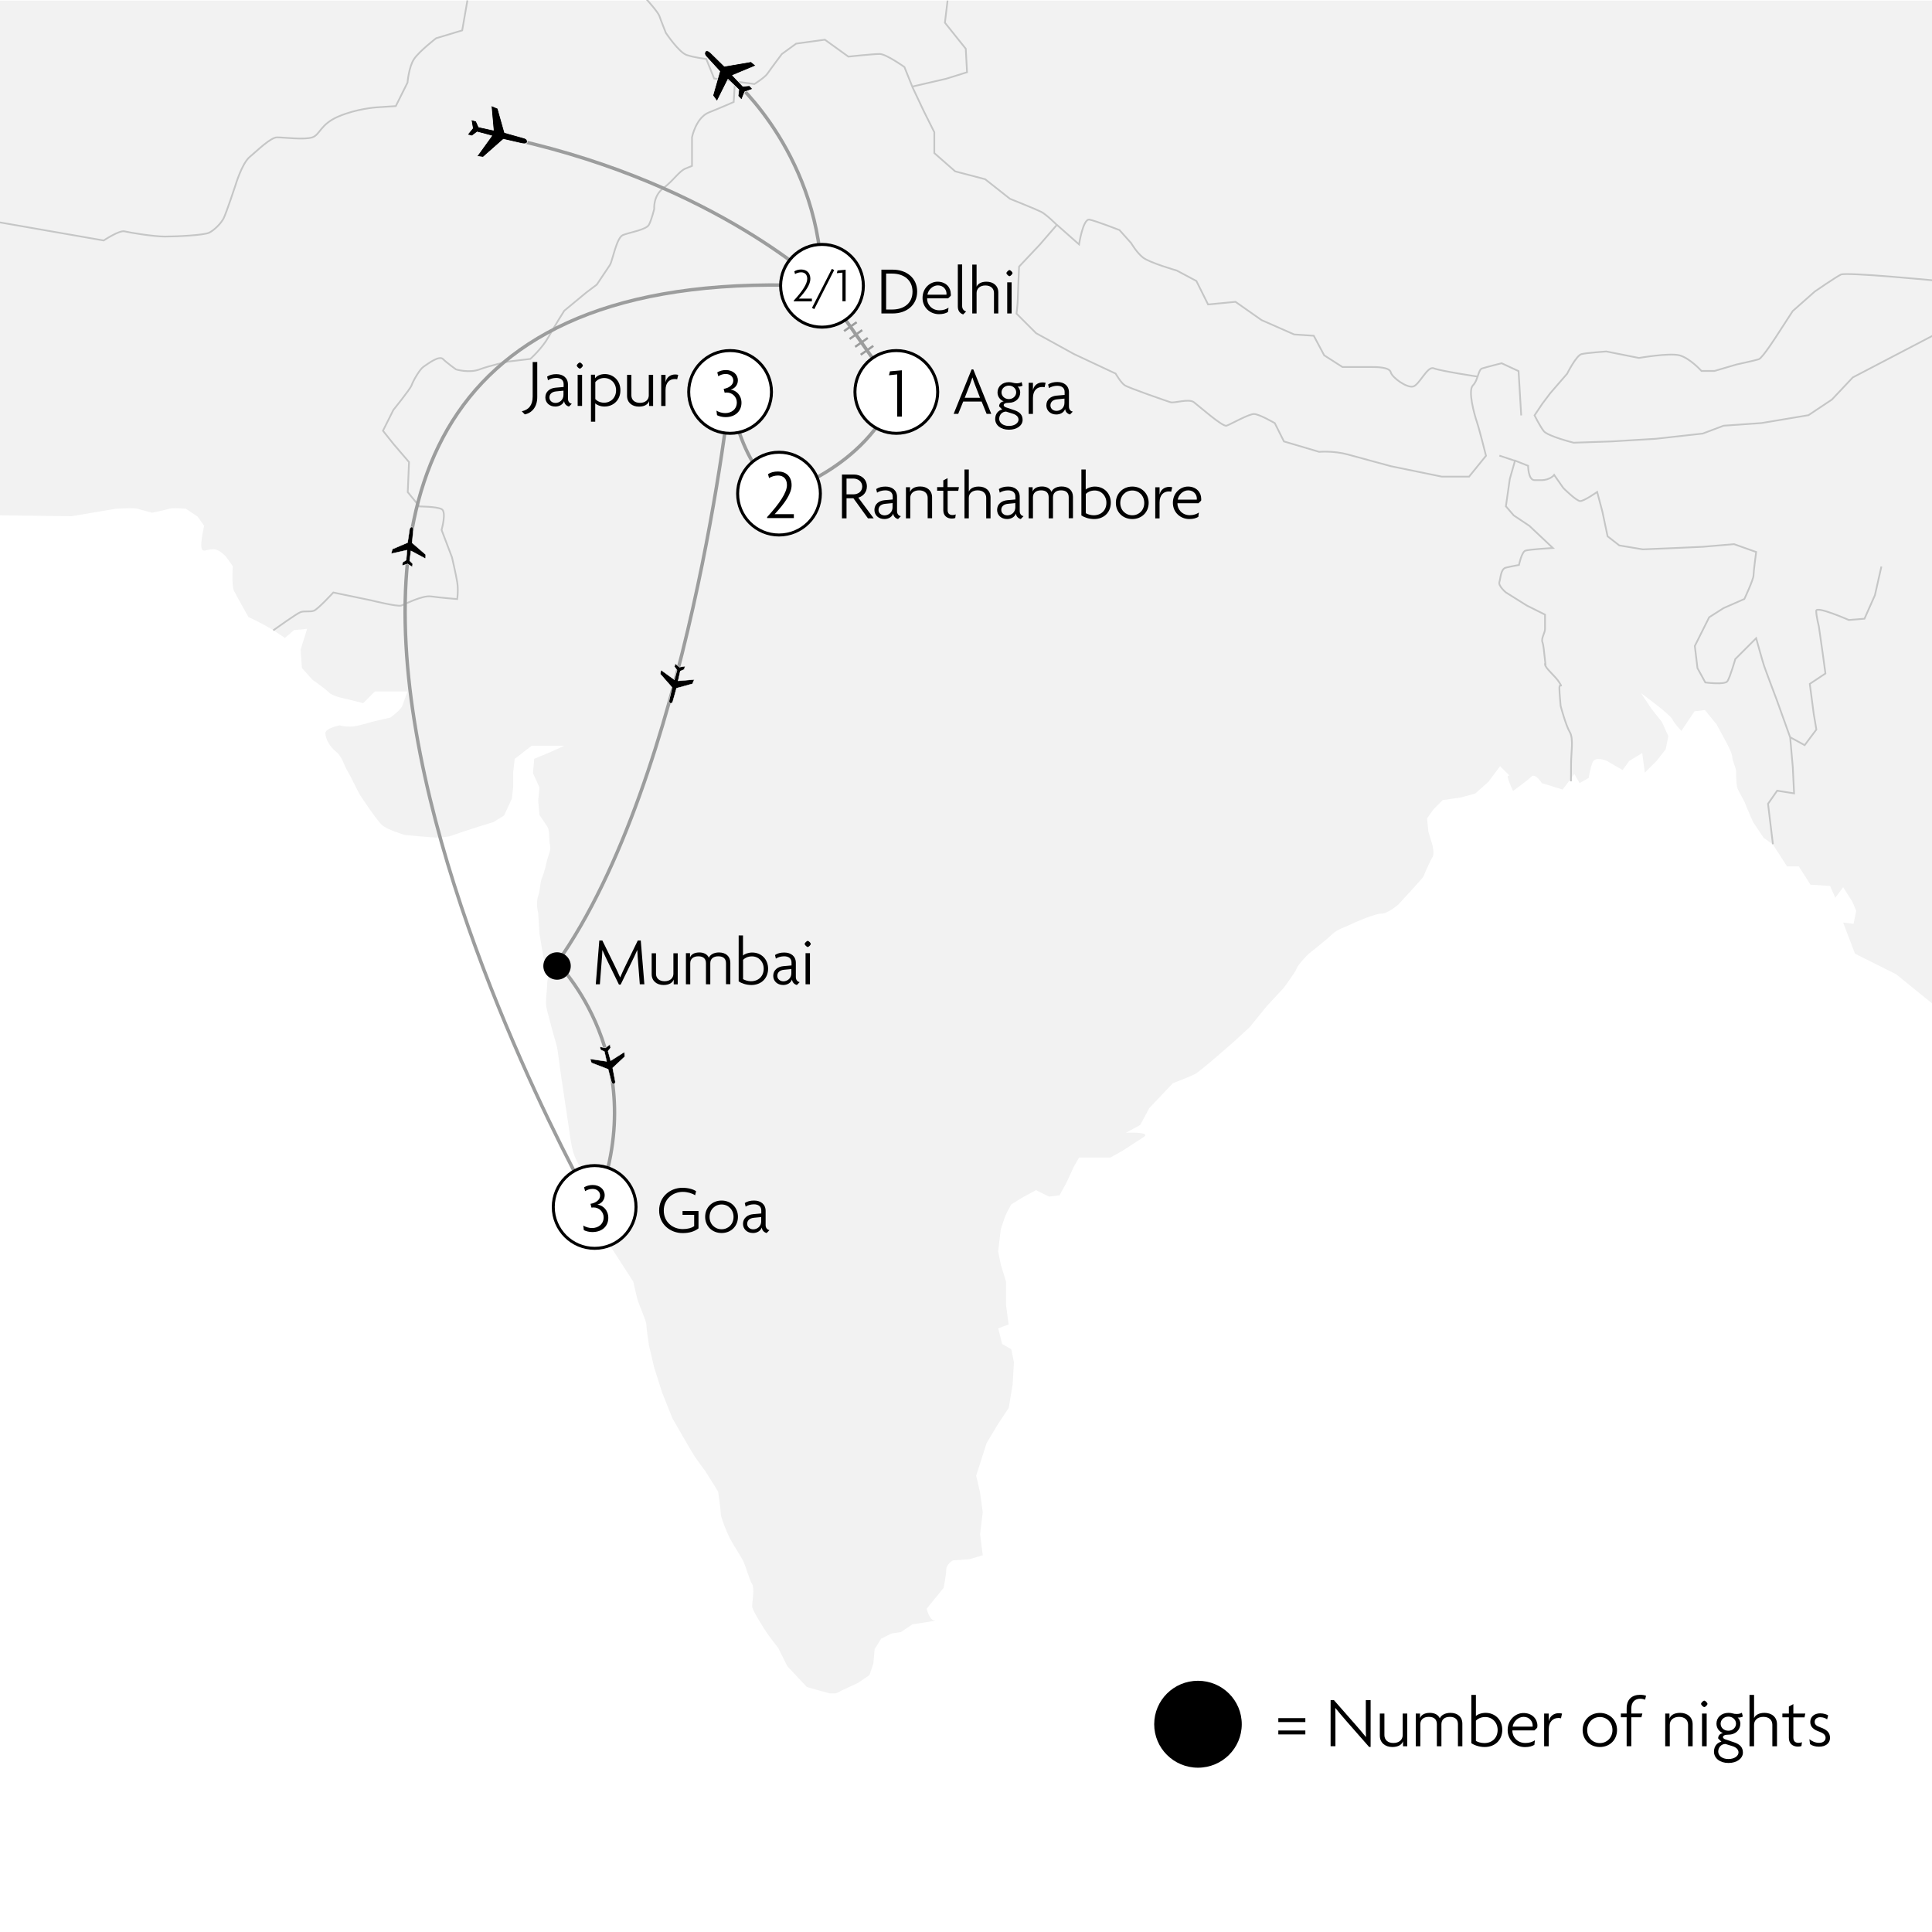 <?xml version="1.0" encoding="utf-8"?>
<!-- Generator: Adobe Illustrator 27.9.0, SVG Export Plug-In . SVG Version: 6.00 Build 0)  -->
<svg version="1.1" id="Layer_1" xmlns="http://www.w3.org/2000/svg" xmlns:xlink="http://www.w3.org/1999/xlink" x="0px" y="0px"
	 viewBox="0 0 240.94 240.94" style="enable-background:new 0 0 240.94 240.94;" xml:space="preserve">
<style type="text/css">
	.st0{fill-rule:evenodd;clip-rule:evenodd;fill:#FFFFFF;}
	.st1{clip-path:url(#SVGID_00000086679017481035819500000008024543029501798051_);fill:#F2F2F2;}
	.st2{clip-path:url(#SVGID_00000086679017481035819500000008024543029501798051_);fill:none;stroke:#C5C6C6;stroke-width:0.214;}
	.st3{fill:none;stroke:#9C9D9D;stroke-width:0.428;}
	.st4{fill:none;stroke:#FFFFFF;stroke-width:0.077;}
	.st5{fill:none;stroke:#9C9D9D;stroke-width:1.926;stroke-dasharray:0.278,0.924;}
	.st6{fill:#FFFFFF;}
	.st7{fill:none;stroke:#000000;stroke-width:0.373;}
	.st8{fill:none;stroke:#FFFFFF;stroke-width:0.051;}
	.st9{clip-path:url(#SVGID_00000104690226613237095050000014742936846397292218_);}
	.st10{clip-path:url(#SVGID_00000026164187392553919990000008121223276384274849_);fill:none;stroke:#000000;stroke-miterlimit:10;}
</style>
<rect x="0" y="0" class="st0" width="240.95" height="240.95"/>
<path class="st0" d="M0,0h240.95v225.51H0V0z M0,0"/>
<g>
	<defs>
		<rect id="SVGID_1_" x="0" y="0" width="240.95" height="211.18"/>
	</defs>
	<clipPath id="SVGID_00000080898558328735473840000001197401686164898230_">
		<use xlink:href="#SVGID_1_"  style="overflow:visible;"/>
	</clipPath>
	<path style="clip-path:url(#SVGID_00000080898558328735473840000001197401686164898230_);fill:#F2F2F2;" d="M-0.2,0.07h241.23
		v125.13l-4.56-3.7l-5.13-2.56l-1.48-3.89l1.3,0.16l0.33-1.63l-0.49-1.14l-1.14-1.79l-0.98,1.3l-0.65-1.46l-2.44-0.16l-1.46-2.28
		h-1.46l-1.79-2.76l-1.14-0.81l-1.3-1.95c0,0-0.81-1.79-0.98-2.28c-0.16-0.49-0.81-1.46-0.98-1.95c-0.16-0.49-0.16-1.3-0.16-1.95
		c0-0.65-0.49-1.46-0.49-1.95c0-0.49-0.81-1.95-0.81-1.95l-1.14-2.11l-1.46-1.79l-1.3,0.16l-1.63,2.44c0,0-0.81-0.81-1.14-1.46
		c-0.33-0.65-3.9-3.25-3.9-3.25l1.3,1.95l1.3,1.63l0.81,1.79l-0.33,1.63l-1.14,1.46l-1.46,1.46l-0.33-2.44l-1.63,0.98l-0.81,1.14
		l-1.95-1.14c0,0-1.46-0.65-1.79,0.16c-0.33,0.81-0.49,1.95-0.49,1.95l-1.14,0.65l-0.65-1.14l-1.46,1.95l-2.6-0.81
		c0,0-0.81-1.3-1.3-0.81c-0.49,0.49-2.28,1.79-2.28,1.79s-0.49-0.98-0.65-1.63c-0.16-0.65,0.65,0.16-0.16-0.65
		c-0.81-0.81-0.81-0.81-0.81-0.81l-1.46,1.95l-1.63,1.46l-1.79,0.49l-2.28,0.33l-1.14,1.14l-0.81,1.14l0.16,1.63l0.49,1.63
		c0,0,0.33,1.14,0,1.63c-0.33,0.49-1.14,2.44-1.14,2.44l-1.3,1.46l-1.79,1.95c0,0-1.3,1.14-2.11,1.14c-0.81,0-3.09,0.98-3.74,1.3
		c-0.65,0.33-1.79,0.65-2.44,1.3c-0.65,0.65-2.93,2.44-2.93,2.44s-1.3,1.3-1.46,1.79c-0.16,0.49-1.63,2.44-1.63,2.44l-2.11,2.28
		l-2.11,2.6l-1.95,1.79c0,0-4.23,3.74-4.88,4.07c-0.65,0.33-2.76,1.14-2.76,1.14l-2.93,3.09l-1.14,2.11l-1.79,0.98
		c0,0,3.09-0.16,2.28,0.49l-2.76,1.79l-1.46,0.81h-2.11h-1.79l-0.65,1.14l-0.98,2.11l-0.81,1.46l-1.3,0.16l-1.63-0.81l-1.79,0.98
		l-1.3,0.81c0,0-0.65,1.14-0.81,1.63c-0.16,0.49-0.49,1.46-0.49,1.46l-0.33,2.76l0.33,1.63l0.65,2.11v2.93l0.33,2.44l-1.3,0.49
		l0.49,1.95l1.14,0.65l0.33,1.63l-0.16,2.76l-0.49,2.93l-1.3,1.95l-1.46,2.44l-1.3,4.07l0.49,2.11l0.33,2.44l-0.33,2.76l0.33,2.6
		l-1.63,0.49l-2.11,0.16c0,0-0.81,0.49-0.81,1.14c0,0.65-0.33,2.28-0.33,2.28l-2.11,2.6c0,0,0.33,1.46,0.98,1.46
		c0.65,0-2.76,0.49-2.76,0.49l-1.46,0.98l-1.14,0.16l-1.3,0.65l-0.81,1.3l-0.16,1.79l-0.49,1.46l-1.46,0.98l-2.11,0.98
		c0,0-0.65,0.49-1.3,0.33c-0.65-0.16-2.93-0.81-2.93-0.81l-2.44-2.6l-1.14-2.28c0,0-1.14-1.46-1.46-1.95
		c-0.33-0.49-1.79-2.76-1.79-3.25c0-0.49,0.33-2.28,0-2.76c-0.33-0.49-0.81-2.28-1.14-2.93c-0.33-0.65-1.3-2.11-1.63-2.76
		c-0.33-0.65-1.14-2.6-1.14-3.09c0-0.49-0.33-2.76-0.33-2.76l-1.63-2.6c0,0-0.98-1.3-1.3-1.79c-0.33-0.49-2.76-4.72-2.76-4.72
		l-1.3-3.25l-0.98-3.09l-0.65-2.76c0,0-0.33-2.11-0.33-2.6c0-0.49-0.98-2.6-1.14-3.25c-0.16-0.65-0.49-2.11-0.49-2.11l-2.93-4.55
		c0,0-1.14-1.79-1.46-2.76c-0.33-0.98-0.65-2.93-0.81-3.58c-0.16-0.65-0.81-2.44-0.81-2.44s-1.14-1.63-1.46-2.76
		c-0.33-1.14-0.49-2.6-0.49-2.6l-1.14-7.64c0,0-0.33-2.76-0.49-3.25c-0.16-0.49-0.65-2.28-0.81-2.93c-0.16-0.65-0.49-1.63-0.49-2.28
		c0-0.65,0.16-1.95,0.16-2.44c0-0.49,0.33-1.3,0.33-1.3l-0.81-1.95l-0.49-2.93l-0.16-2.6c0,0-0.33-1.14,0-2.11
		c0.33-0.98,0.16-1.46,0.49-2.28c0.33-0.81,0.49-1.63,0.65-2.28c0.16-0.65,0.49-1.14,0.33-1.79c-0.16-0.65,0-1.79-0.33-2.28
		c-0.33-0.49-0.98-1.46-0.98-1.46l-0.16-1.79l0.16-1.63l-0.81-1.79l0.16-1.79l1.95-0.81l1.79-0.81h-4.07l-2.11,1.63L64,96.34v1.79
		l-0.16,1.46l-0.98,2.11l-1.3,0.81l-2.6,0.81l-2.93,0.98c0,0-0.81,0.16-1.46,0.16c-0.65,0-4.07-0.33-4.07-0.33s-2.28-0.65-2.93-1.3
		c-0.65-0.65-2.28-3.09-2.6-3.58c-0.33-0.49-1.14-2.28-1.63-3.09c-0.49-0.81-0.65-1.79-1.46-2.44c-0.81-0.65-1.3-1.63-1.3-2.28
		c0-0.65,1.79-0.98,1.79-0.98s0.49,0.16,1.3,0.16c0.81,0,2.28-0.49,2.93-0.65c0.65-0.16,2.11-0.49,2.11-0.49s1.3-0.98,1.46-1.46
		c0.16-0.49,0.65-1.79,0.65-1.79h-4.07l-1.46,1.46l-1.95-0.49c0,0-1.79-0.33-2.28-0.81c-0.49-0.49-2.11-1.63-2.11-1.63l-1.3-1.46
		l-0.16-2.28l0.81-2.6l-1.63,0.16l-1.14,0.98l-1.46-0.98c-1.63-0.98-3.09-1.63-3.09-1.63s-1.46-2.6-1.79-3.25
		c-0.33-0.65-0.16-3.09-0.16-3.09l-0.81-1.14c0,0-0.81-0.98-1.63-0.98c-0.81,0-1.3,0.49-1.46-0.16c-0.16-0.65,0.33-2.76,0.33-2.76
		l-0.81-1.14l-1.46-0.98c0,0-1.63-0.16-2.11,0c-0.49,0.16-2.11,0.49-2.11,0.49s-1.3-0.33-1.79-0.49c-0.49-0.16-2.76,0-2.76,0
		l-5.51,0.93l-9.25-0.12L-0.2,0.07L-0.2,0.07z"/>
	
		<path style="clip-path:url(#SVGID_00000080898558328735473840000001197401686164898230_);fill:none;stroke:#C5C6C6;stroke-width:0.214;" d="
		M-0.22,27.7l13.15,2.29c0,0,1.95-1.3,2.6-1.14c0.65,0.16,3.58,0.65,5.04,0.65c1.46,0,4.88-0.16,5.53-0.49
		c0.65-0.33,1.46-1.14,1.79-1.79c0.33-0.65,1.46-4.07,1.46-4.07s0.81-2.76,1.79-3.58c0.98-0.81,2.6-2.44,3.42-2.44
		c0.81,0,3.41,0.33,4.39,0c0.98-0.33,0.98-1.63,3.25-2.6c2.28-0.98,4.72-1.14,4.72-1.14l2.44-0.16l1.46-2.93
		c0,0,0.16-1.95,0.81-2.93c0.65-0.98,2.76-2.6,2.76-2.6l3.25-0.98l0.65-3.74 M34.08,78.61c0,0,2.93-2.11,3.42-2.28
		c0.49-0.16,1.14,0,1.63-0.16c0.49-0.16,2.44-2.28,2.44-2.28l4.72,0.98c0,0,3.25,0.81,3.74,0.65c0.49-0.16,2.6-1.3,3.74-1.14
		c1.14,0.16,3.25,0.33,3.25,0.33s0.16-1.14,0-2.11c-0.16-0.98-0.65-3.09-0.65-3.09l-1.3-3.42c0,0,0.65-2.28,0-2.6
		c-0.65-0.33-2.76-0.33-2.76-0.33l-1.46-1.79l0.16-3.74l-1.95-2.28l-1.3-1.63l1.3-2.6c0,0,2.11-2.6,2.28-3.09
		c0.16-0.49,0.98-1.95,1.46-2.28c0.49-0.33,1.95-1.46,2.44-0.98c0.49,0.49,1.63,1.3,1.63,1.3s1.63,0.49,2.93,0
		c1.3-0.49,3.58-0.98,3.58-0.98l2.76-0.33c0,0,1.46-1.3,2.28-2.76c0.81-1.46,1.95-3.25,1.95-3.25l2.76-2.28l1.3-0.98
		c0,0,1.3-1.95,1.63-2.44c0.33-0.49,0.81-3.41,1.63-3.74c0.81-0.33,2.93-0.65,3.25-1.3c0.33-0.65,0.65-1.95,0.65-1.95
		s-0.16-1.63,1.14-2.6c1.3-0.98,1.95-2.11,2.76-2.44c0.81-0.33,0.81-0.33,0.81-0.33v-3.58c0,0,0.49-2.44,2.11-3.09
		c1.63-0.65,3.09-1.3,3.09-1.3l0.16-2.6l-2.6-0.33l-0.98-2.44c0,0-1.46-0.16-2.44-0.49c-0.98-0.33-2.6-2.76-2.6-2.76
		s-0.65-1.63-0.81-2.11c-0.16-0.49-1.63-2.11-1.63-2.11 M195.91,97.44c0,0,0.02-0.94,0.02-2.24s0.33-3.09-0.16-3.9
		c-0.49-0.81-1.14-3.25-1.14-3.25s-0.16-1.63-0.16-2.28c0-0.65,0.49,0.16,0-0.65c-0.49-0.81-1.79-1.79-1.79-2.28
		c0-0.49,0.16,0.81,0-0.49c-0.16-1.3-0.16-1.79-0.33-2.28c-0.16-0.49,0.33-1.14,0.33-1.63c0-0.49,0-1.79,0-1.79l-2.28-1.14
		l-2.6-1.63c0,0-0.98-0.81-0.81-1.3c0.16-0.49,0.16-1.63,0.81-1.79c0.65-0.16,1.63-0.33,1.63-0.33s0.33-1.63,0.81-1.79
		c0.49-0.16,3.42-0.33,3.42-0.33l-2.93-2.76l-1.95-1.3l-0.98-1.14l0.49-3.42l0.65-2.28l1.63,0.65c0,0,0,1.79,0.81,1.79
		c0.81,0-0.33,0,0.81,0c1.14,0,1.63-0.65,1.63-0.65l1.14,1.63c0,0,1.63,1.63,2.11,1.63c0.49,0,2.11-1.14,2.11-1.14l0.65,2.44
		l0.65,3.09l1.46,1.14l2.93,0.49l3.9-0.16l3.58-0.16l3.9-0.33l2.76,0.98c0,0-0.33,2.44-0.33,2.93c0,0.49-1.14,2.93-1.14,2.93
		l-2.6,1.14l-1.79,1.14l-1.79,3.58l0.33,2.76l0.98,1.79c0,0,2.44,0.33,2.76-0.16c0.33-0.49,0.98-2.76,0.98-2.76l2.6-2.6
		c0,0,0.81,2.93,0.98,3.42c0.16,0.49,1.63,4.39,1.63,4.39l1.63,4.55l0.33,3.74l0.16,3.25l-2.11-0.33l-1.14,1.63l0.61,5.04
		 M234.63,70.65l-0.81,3.58l-1.3,2.93l-1.95,0.16c0,0-4.07-1.79-4.07-1.14c0,0.65,0.33,1.95,0.33,1.95l0.49,3.42l0.33,2.44
		l-1.95,1.3l0.49,3.74l0.33,1.95l-1.46,1.95l-1.79-0.98 M91.64,10.15l2.44,0.33c0,0,1.3-0.81,1.63-1.3
		c0.33-0.49,1.79-2.44,1.79-2.44l1.79-1.3l3.58-0.49l2.93,2.11c0,0,3.09-0.33,3.9-0.33c0.81,0,3.09,1.63,3.09,1.63l0.98,2.44
		l4.23-0.98l2.6-0.81l-0.16-2.93l-2.6-3.25l0.33-2.76 M241.17,41.79l-10.11,5.28l-2.6,2.76l-2.93,1.95l-5.86,0.98l-4.72,0.33
		l-2.6,0.98l-5.85,0.65l-5.53,0.33l-4.72,0.16c0,0-3.25-0.81-3.74-1.46c-0.49-0.65-1.14-1.95-1.14-1.95l0.98-1.46l0.98-1.3
		l2.11-2.44c0,0,1.14-2.28,1.79-2.44c0.65-0.16,3.09-0.33,3.09-0.33l4.07,0.81c0,0,3.74-0.65,5.04-0.33
		c1.3,0.33,2.76,1.95,2.76,1.95h1.63l2.76-0.81c0,0,2.28-0.49,2.76-0.65c0.49-0.16,2.44-3.25,2.44-3.25l1.79-2.76l2.76-2.44
		c0,0,2.6-1.79,3.25-2.11c0.65-0.33,11.72,0.74,11.72,0.74 M113.76,10.8l1.46,3.09l1.3,2.6v2.6l2.6,2.28l3.74,0.98l3.09,2.44
		c0,0,3.25,1.3,3.9,1.63c0.65,0.33,1.95,1.63,1.95,1.63l-2.11,2.44l-2.6,2.76c0,0-0.16,3.58-0.16,4.07c0,0.49-0.16,1.79-0.16,1.79
		l2.44,2.44l4.72,2.6l5.2,2.44c0,0,0.65,1.14,1.14,1.46c0.49,0.33,5.2,1.95,5.69,2.11c0.49,0.16,2.28-0.49,2.93,0
		c0.65,0.49,3.58,3.09,4.07,2.93c0.49-0.16,2.76-1.46,3.42-1.46c0.65,0,2.6,1.14,2.6,1.14l1.14,2.28l4.39,1.3
		c0,0,1.79-0.16,3.58,0.33c1.79,0.49,5.37,1.46,5.37,1.46l6.34,1.3h3.41l2.11-2.6c0,0-0.81-3.25-1.14-4.23
		c-0.33-0.98-1.14-3.9-0.49-4.55c0.65-0.65,0.65-1.95,1.14-2.11c0.49-0.16,2.44-0.65,2.44-0.65l2.11,0.98l0.33,5.53 M131.81,28.04
		l2.76,2.44c0,0,0.49-3.25,1.3-3.09c0.81,0.16,3.74,1.3,3.74,1.3l1.46,1.63c0,0,0.65,1.14,1.46,1.79c0.81,0.65,4.23,1.63,4.23,1.63
		l2.44,1.3l1.46,2.93l3.42-0.33l3.25,2.28l4.07,1.79l2.44,0.16l1.3,2.44l2.28,1.46c0,0,2.93,0,3.58,0c0.65,0,2.28,0,2.44,0.65
		c0.16,0.65,1.95,1.95,2.76,1.79c0.81-0.16,1.79-2.6,2.6-2.28c0.81,0.33,5.38,1.02,5.38,1.02 M186.99,56.82l1.95,0.65"/>
</g>
<path class="st3" d="M97.15,61.56c0,0,10.79-2.95,14.64-12.68 M91.64,10.15c0,0,10.87,9.46,10.87,25.56"/>
<g>
	<path d="M111.35,39.09h-1.43v-5.46h1.43c1.65,0,3.03,0.99,3.03,2.73C114.38,38.09,113.01,39.09,111.35,39.09z M111.27,34.12h-0.76
		v4.48h0.76c1.45,0,2.53-0.78,2.53-2.23S112.71,34.12,111.27,34.12z"/>
	<path d="M118.57,36.89l-0.33,0.32h-2.62c-0.03,0.72,0.56,1.49,1.54,1.49c0.48,0,0.85-0.14,1.13-0.33l-0.07,0.54
		c-0.27,0.16-0.62,0.27-1.12,0.27c-1.11,0-2.05-0.83-2.05-2.02c0-1.25,0.95-2.03,1.87-2.03c1.06,0,1.65,0.74,1.65,1.5
		C118.59,36.71,118.59,36.81,118.57,36.89z M116.96,35.59c-0.64,0-1.21,0.56-1.3,1.16h2.37c0.01-0.03,0.01-0.09,0.01-0.13
		C118.04,36.13,117.66,35.59,116.96,35.59z"/>
	<path d="M120.12,39.21c-0.3-0.09-0.67-0.35-0.67-0.98v-5.25h0.54v5.19c0,0.37,0.23,0.61,0.5,0.67L120.12,39.21z"/>
	<path d="M123.96,39.09v-2.56c0-0.54-0.39-0.93-1.07-0.93c-0.68,0-1.1,0.39-1.1,0.93v2.56h-0.54v-6.09h0.54v2.74h0.01
		c0.14-0.33,0.54-0.61,1.22-0.61c0.86,0,1.48,0.5,1.48,1.35v2.61H123.96z"/>
	<path d="M125.89,34.44c-0.12,0-0.38-0.26-0.38-0.38c0-0.13,0.26-0.38,0.38-0.38c0.13,0,0.38,0.25,0.38,0.38
		C126.27,34.18,126.02,34.44,125.89,34.44z M125.61,39.09v-3.88h0.55v3.88H125.61z"/>
</g>
<g>
	<path d="M65.45,51.68l-0.38-0.39c0.87-0.18,1.36-0.76,1.36-1.84v-4.3h0.57v4.36C67.01,50.82,66.26,51.52,65.45,51.68z"/>
	<path d="M70.96,50.7c-0.27-0.06-0.57-0.29-0.61-0.68c-0.15,0.44-0.61,0.68-1.1,0.68c-0.75,0-1.24-0.5-1.24-1.14
		c0-0.75,0.6-1.15,1.26-1.21l1.02-0.09V47.9c0-0.48-0.33-0.77-0.92-0.77c-0.39,0-0.78,0.12-1.03,0.29l-0.11-0.45
		c0.3-0.21,0.7-0.31,1.16-0.31c0.83,0,1.44,0.46,1.44,1.29v1.77c0,0.39,0.23,0.59,0.48,0.63L70.96,50.7z M70.28,48.72l-0.92,0.09
		c-0.54,0.05-0.84,0.34-0.84,0.76c0,0.39,0.32,0.68,0.76,0.68c0.5,0,0.99-0.38,0.99-1V48.72z"/>
	<path d="M72.31,45.97c-0.12,0-0.38-0.26-0.38-0.38c0-0.13,0.26-0.38,0.38-0.38c0.13,0,0.38,0.25,0.38,0.38
		C72.69,45.71,72.44,45.97,72.31,45.97z M72.04,50.62v-3.88h0.55v3.88H72.04z"/>
	<path d="M75.38,50.7c-0.5,0-0.96-0.2-1.15-0.4v2.29H73.7v-5.86h0.51v0.43h0.01c0.19-0.26,0.61-0.51,1.22-0.51
		c0.98,0,1.93,0.75,1.93,2.02C77.38,49.86,76.52,50.7,75.38,50.7z M75.34,47.14c-0.51,0-0.91,0.27-1.1,0.52v2.11
		c0.19,0.21,0.57,0.45,1.1,0.45c0.84,0,1.49-0.63,1.49-1.54C76.83,47.78,76.18,47.14,75.34,47.14z"/>
	<path d="M80.95,50.62v-0.58h-0.01c-0.13,0.36-0.52,0.67-1.26,0.67c-0.85,0-1.48-0.5-1.48-1.35v-2.61h0.54v2.56
		c0,0.54,0.39,0.93,1.07,0.93c0.68,0,1.1-0.39,1.1-0.93v-2.56h0.54v3.88H80.95z"/>
	<path d="M84.45,47.3c-0.07-0.02-0.19-0.03-0.3-0.03c-0.6,0-1.15,0.39-1.15,1.38v1.98h-0.54v-3.88H83v0.88h0.01
		c0.12-0.55,0.56-0.93,1.2-0.93c0.1,0,0.27,0.02,0.37,0.05L84.45,47.3z"/>
</g>
<g>
	<path d="M123.04,51.61l-0.62-1.53h-2.3l-0.62,1.53h-0.57l2.24-5.54h0.21l2.24,5.54H123.04z M121.57,47.93
		c-0.09-0.25-0.21-0.55-0.29-0.84h-0.02c-0.09,0.29-0.2,0.59-0.29,0.84l-0.66,1.68h1.91L121.57,47.93z"/>
	<path d="M125.83,53.59c-1.03,0-1.72-0.57-1.72-1.34c0-0.7,0.45-1.1,0.88-1.18l-0.39-0.39c0-0.3,0.18-0.56,0.57-0.63
		c-0.4-0.15-0.77-0.54-0.77-1.11c0-0.74,0.59-1.28,1.42-1.28c0.21,0,0.37,0.03,0.5,0.07c0.15,0.04,0.31,0.07,0.5,0.07
		c0.21,0,0.45-0.06,0.59-0.15l0.11,0.44c-0.12,0.08-0.41,0.15-0.61,0.12c0.16,0.14,0.32,0.4,0.32,0.73c0,0.69-0.54,1.29-1.41,1.29
		c-0.43,0-0.65,0.11-0.65,0.3c0,0.1,0.11,0.21,0.28,0.27l1.04,0.35c0.66,0.22,1.04,0.57,1.04,1.22
		C127.53,53.05,126.84,53.59,125.83,53.59z M126.33,51.6l-0.86-0.27c-0.49,0-0.86,0.4-0.86,0.91c0,0.45,0.44,0.88,1.21,0.88
		c0.76,0,1.2-0.4,1.2-0.78C127.02,51.99,126.76,51.74,126.33,51.6z M125.82,48.09c-0.53,0-0.92,0.38-0.92,0.84
		c0,0.47,0.39,0.84,0.92,0.84c0.5,0,0.91-0.37,0.91-0.84C126.73,48.47,126.34,48.09,125.82,48.09z"/>
	<path d="M130.27,48.29c-0.07-0.02-0.19-0.03-0.3-0.03c-0.6,0-1.15,0.39-1.15,1.38v1.98h-0.54v-3.88h0.54v0.88h0.01
		c0.12-0.55,0.57-0.93,1.2-0.93c0.1,0,0.27,0.02,0.37,0.05L130.27,48.29z"/>
</g>
<g>
	<path d="M133.44,51.69c-0.26-0.06-0.57-0.29-0.61-0.68c-0.15,0.44-0.61,0.68-1.1,0.68c-0.74,0-1.24-0.5-1.24-1.14
		c0-0.75,0.6-1.15,1.26-1.21l1.02-0.09v-0.37c0-0.48-0.33-0.77-0.92-0.77c-0.38,0-0.78,0.12-1.03,0.29l-0.11-0.45
		c0.3-0.21,0.7-0.31,1.16-0.31c0.83,0,1.44,0.46,1.44,1.29v1.77c0,0.39,0.23,0.59,0.48,0.63L133.44,51.69z M132.76,49.71l-0.92,0.09
		c-0.54,0.05-0.84,0.34-0.84,0.76c0,0.39,0.32,0.68,0.76,0.68c0.5,0,0.99-0.38,0.99-1V49.71z"/>
</g>
<g>
	<path d="M108.24,64.64l-1.81-2.5h-0.86v2.5h-0.57v-5.46h1.51c0.83,0,1.6,0.55,1.6,1.48c0,0.71-0.45,1.22-1.07,1.4l1.92,2.58H108.24
		z M106.41,59.68h-0.84v1.97h0.86c0.59,0,1.1-0.36,1.1-0.98C107.52,60.05,107.01,59.68,106.41,59.68z"/>
	<path d="M112,64.73c-0.27-0.06-0.57-0.29-0.61-0.68c-0.15,0.44-0.61,0.68-1.1,0.68c-0.75,0-1.24-0.5-1.24-1.14
		c0-0.75,0.6-1.15,1.26-1.21l1.02-0.09v-0.37c0-0.48-0.33-0.77-0.92-0.77c-0.39,0-0.78,0.12-1.03,0.29l-0.11-0.45
		c0.3-0.21,0.7-0.31,1.16-0.31c0.83,0,1.44,0.46,1.44,1.29v1.77c0,0.39,0.23,0.59,0.48,0.63L112,64.73z M111.32,62.74l-0.92,0.09
		c-0.54,0.05-0.84,0.34-0.84,0.76c0,0.39,0.32,0.68,0.76,0.68c0.5,0,0.99-0.38,0.99-1V62.74z"/>
	<path d="M115.69,64.64v-2.56c0-0.54-0.39-0.93-1.07-0.93c-0.68,0-1.1,0.39-1.1,0.93v2.56h-0.54v-3.88h0.51v0.58h0.01
		c0.13-0.36,0.52-0.67,1.26-0.67c0.85,0,1.48,0.5,1.48,1.35v2.61H115.69z"/>
	<path d="M119.5,61.21h-1.32v2.4c0,0.45,0.25,0.62,0.62,0.62c0.15,0,0.29-0.03,0.39-0.08l-0.06,0.44c-0.1,0.06-0.27,0.08-0.43,0.08
		c-0.59,0-1.06-0.35-1.06-1.03v-2.44h-0.77v-0.45h0.77v-0.84l0.53-0.28v1.12h1.42L119.5,61.21z"/>
	<path d="M122.99,64.64v-2.56c0-0.54-0.39-0.93-1.07-0.93c-0.68,0-1.1,0.39-1.1,0.93v2.56h-0.54v-6.09h0.54v2.74h0.01
		c0.14-0.33,0.54-0.61,1.22-0.61c0.86,0,1.48,0.5,1.48,1.35v2.61H122.99z"/>
	<path d="M127.3,64.73c-0.26-0.06-0.57-0.29-0.61-0.68c-0.15,0.44-0.61,0.68-1.1,0.68c-0.74,0-1.24-0.5-1.24-1.14
		c0-0.75,0.6-1.15,1.26-1.21l1.02-0.09v-0.37c0-0.48-0.33-0.77-0.92-0.77c-0.38,0-0.78,0.12-1.03,0.29l-0.11-0.45
		c0.3-0.21,0.7-0.31,1.16-0.31c0.83,0,1.44,0.46,1.44,1.29v1.77c0,0.39,0.23,0.59,0.48,0.63L127.3,64.73z M126.63,62.74l-0.92,0.09
		c-0.54,0.05-0.84,0.34-0.84,0.76c0,0.39,0.32,0.68,0.76,0.68c0.5,0,0.99-0.38,0.99-1V62.74z"/>
	<path d="M133.28,64.64v-2.63c0-0.5-0.27-0.86-0.96-0.86c-0.67,0-1,0.36-1,0.86v2.63h-0.54v-2.63c0-0.5-0.27-0.86-0.95-0.86
		c-0.67,0-1.01,0.36-1.01,0.86v2.63h-0.54v-3.88h0.5v0.52h0.01c0.12-0.33,0.48-0.61,1.16-0.61c0.52,0,0.99,0.21,1.18,0.66
		c0.15-0.37,0.62-0.66,1.26-0.66c0.85,0,1.42,0.48,1.42,1.29v2.67H133.28z"/>
	<path d="M136.44,64.73c-0.66,0-1.26-0.23-1.58-0.45v-5.73h0.54v2.51c0.19-0.2,0.66-0.38,1.15-0.38c1.14,0,1.98,0.85,1.98,2.01
		C138.53,63.87,137.7,64.73,136.44,64.73z M136.51,61.17c-0.55,0-0.93,0.25-1.1,0.43V64c0.2,0.12,0.6,0.26,0.98,0.26
		c0.96,0,1.59-0.64,1.59-1.56C137.98,61.82,137.35,61.17,136.51,61.17z"/>
	<path d="M141.21,64.73c-1.16,0-2.05-0.84-2.05-2.02s0.89-2.03,2.05-2.03c1.16,0,2.04,0.85,2.04,2.03S142.37,64.73,141.21,64.73z
		 M141.21,61.17c-0.83,0-1.5,0.64-1.5,1.55c0,0.91,0.67,1.54,1.5,1.54c0.83,0,1.49-0.63,1.49-1.54
		C142.7,61.81,142.04,61.17,141.21,61.17z"/>
</g>
<g>
	<path d="M146.06,61.32c-0.07-0.02-0.19-0.03-0.3-0.03c-0.6,0-1.15,0.39-1.15,1.38v1.98h-0.54v-3.88h0.54v0.88h0.01
		c0.12-0.55,0.57-0.93,1.2-0.93c0.1,0,0.27,0.02,0.37,0.05L146.06,61.32z"/>
	<path d="M149.79,62.44l-0.33,0.32h-2.62c-0.03,0.72,0.56,1.49,1.54,1.49c0.48,0,0.85-0.14,1.13-0.33l-0.07,0.54
		c-0.27,0.16-0.62,0.27-1.12,0.27c-1.11,0-2.05-0.83-2.05-2.02c0-1.25,0.95-2.03,1.88-2.03c1.06,0,1.65,0.74,1.65,1.5
		C149.81,62.27,149.81,62.36,149.79,62.44z M148.18,61.15c-0.64,0-1.21,0.56-1.3,1.16h2.37c0.01-0.03,0.01-0.09,0.01-0.13
		C149.26,61.69,148.88,61.15,148.18,61.15z"/>
</g>
<g>
	<path d="M89.76,8.9l-0.86,3.01l0.52,0.72l1.37-2.74l1.35,1.3l-0.1,0.78l0.44,0.48l0.4-1l0.99-0.34l-0.41-0.43l-0.81,0.08
		l-1.29-1.36l2.9-1.21l-0.6-0.5l-3.32,0.57L88.7,6.65c0,0-0.5-0.55-0.74-0.22c-0.24,0.32,0.15,0.67,0.15,0.67L89.76,8.9L89.76,8.9z"
		/>
	<path class="st4" d="M89.76,8.9l-0.86,3.01l0.52,0.72l1.37-2.74l1.35,1.3l-0.1,0.78l0.44,0.48l0.4-1l0.99-0.34l-0.41-0.43
		l-0.81,0.08l-1.29-1.36l2.9-1.21l-0.6-0.5l-3.32,0.57L88.7,6.65c0,0-0.5-0.55-0.74-0.22c-0.24,0.32,0.15,0.67,0.15,0.67L89.76,8.9
		L89.76,8.9z"/>
</g>
<g>
	<path d="M79.79,122.75l-0.22-2.83c-0.03-0.46-0.08-0.96-0.09-1.42h-0.02c-0.19,0.45-0.46,1.01-0.68,1.46l-1.38,2.83h-0.21
		l-1.38-2.83c-0.21-0.42-0.46-0.97-0.67-1.45h-0.02c-0.02,0.46-0.05,1-0.09,1.41l-0.22,2.83H74.3l0.44-5.46h0.38l1.5,3.06
		c0.23,0.47,0.5,1.03,0.71,1.53h0.02c0.21-0.5,0.45-1.02,0.7-1.53l1.49-3.06h0.37l0.45,5.46H79.79z"/>
	<path d="M84.02,122.75v-0.58h-0.01c-0.13,0.36-0.52,0.67-1.26,0.67c-0.85,0-1.48-0.51-1.48-1.35v-2.61h0.54v2.56
		c0,0.54,0.39,0.93,1.07,0.93c0.68,0,1.1-0.39,1.1-0.93v-2.56h0.54v3.88H84.02z"/>
	<path d="M90.54,122.75v-2.63c0-0.5-0.27-0.86-0.96-0.86c-0.67,0-1,0.36-1,0.86v2.63h-0.54v-2.63c0-0.5-0.27-0.86-0.95-0.86
		c-0.67,0-1.01,0.36-1.01,0.86v2.63h-0.54v-3.88h0.51v0.52h0.01c0.12-0.33,0.48-0.61,1.16-0.61c0.52,0,0.99,0.21,1.18,0.66
		c0.15-0.37,0.62-0.66,1.26-0.66c0.85,0,1.42,0.48,1.42,1.29v2.67H90.54z"/>
	<path d="M93.7,122.84c-0.66,0-1.26-0.23-1.58-0.45v-5.73h0.54v2.51c0.19-0.2,0.66-0.38,1.15-0.38c1.14,0,1.98,0.85,1.98,2.01
		C95.79,121.98,94.96,122.84,93.7,122.84z M93.77,119.27c-0.55,0-0.93,0.25-1.1,0.43v2.41c0.2,0.12,0.6,0.26,0.98,0.26
		c0.96,0,1.59-0.64,1.59-1.56C95.24,119.92,94.61,119.27,93.77,119.27z"/>
	<path d="M99.38,122.84c-0.27-0.06-0.57-0.29-0.61-0.69c-0.15,0.45-0.61,0.69-1.1,0.69c-0.75,0-1.24-0.51-1.24-1.14
		c0-0.75,0.6-1.15,1.26-1.21l1.02-0.09v-0.37c0-0.48-0.33-0.77-0.92-0.77c-0.39,0-0.78,0.12-1.03,0.29l-0.11-0.45
		c0.3-0.21,0.7-0.31,1.16-0.31c0.83,0,1.44,0.46,1.44,1.29v1.77c0,0.38,0.23,0.59,0.48,0.63L99.38,122.84z M98.7,120.85l-0.92,0.09
		c-0.54,0.05-0.84,0.34-0.84,0.76c0,0.38,0.32,0.68,0.76,0.68c0.5,0,0.99-0.38,0.99-1V120.85z"/>
	<path d="M100.73,118.1c-0.12,0-0.38-0.26-0.38-0.38c0-0.13,0.26-0.38,0.38-0.38c0.13,0,0.38,0.25,0.38,0.38
		C101.11,117.84,100.86,118.1,100.73,118.1z M100.46,122.75v-3.88h0.55v3.88H100.46z"/>
</g>
<path class="st3" d="M102.51,35.71l9.27,13.17 M102.51,35.71l9.27,13.17 M102.51,35.71l9.27,13.17 M102.51,35.71l9.27,13.17
	 M102.51,35.71l9.27,13.17"/>
<path class="st5" d="M102.51,35.71l9.27,13.17 M102.51,35.71l9.27,13.17 M102.51,35.71l9.27,13.17"/>
<path class="st6" d="M111.78,54.04c2.85,0,5.16-2.31,5.16-5.16c0-2.85-2.31-5.16-5.16-5.16c-2.85,0-5.16,2.31-5.16,5.16
	C106.63,51.73,108.93,54.04,111.78,54.04L111.78,54.04z"/>
<path class="st7" d="M111.78,54.04c2.85,0,5.16-2.31,5.16-5.16c0-2.85-2.31-5.16-5.16-5.16c-2.85,0-5.16,2.31-5.16,5.16
	C106.63,51.73,108.93,54.04,111.78,54.04L111.78,54.04z"/>
<g>
	<path d="M111.89,51.94v-5.25l-1.03,0.11l0.13-0.49l1.48-0.13v5.77H111.89z"/>
</g>
<path class="st3" d="M97.15,61.56c0,0-4.91-3.39-6.1-12.68c0,0-5.16,48.01-21.58,71.2"/>
<path class="st6" d="M91.05,54.04c2.85,0,5.16-2.31,5.16-5.16c0-2.85-2.31-5.16-5.16-5.16c-2.85,0-5.16,2.31-5.16,5.16
	C85.89,51.73,88.2,54.04,91.05,54.04L91.05,54.04z"/>
<path class="st7" d="M91.05,54.04c2.85,0,5.16-2.31,5.16-5.16c0-2.85-2.31-5.16-5.16-5.16c-2.85,0-5.16,2.31-5.16,5.16
	C85.89,51.73,88.2,54.04,91.05,54.04L91.05,54.04z"/>
<g>
	<path d="M90.47,52.02c-0.37,0-0.77-0.1-1.05-0.24l-0.07-0.57c0.3,0.19,0.73,0.31,1.09,0.31c0.78,0,1.45-0.48,1.45-1.34
		c0-0.67-0.56-1.23-1.25-1.23c-0.08,0-0.18,0.01-0.27,0.02l-0.12-0.47c0.72-0.13,1.2-0.53,1.2-1.03c0-0.46-0.35-0.83-0.94-0.83
		c-0.34,0-0.64,0.09-0.93,0.28l-0.13-0.48c0.3-0.18,0.66-0.29,1.07-0.29c0.89,0,1.5,0.55,1.5,1.28c0,0.61-0.42,1.04-0.91,1.16
		c0.7,0.08,1.36,0.69,1.36,1.65C92.46,51.26,91.72,52.02,90.47,52.02z"/>
</g>
<path class="st6" d="M97.15,66.72c2.85,0,5.16-2.31,5.16-5.16c0-2.85-2.31-5.16-5.16-5.16c-2.85,0-5.16,2.31-5.16,5.16
	C91.99,64.41,94.3,66.72,97.15,66.72L97.15,66.72z"/>
<path class="st7" d="M97.15,66.72c2.85,0,5.16-2.31,5.16-5.16c0-2.85-2.31-5.16-5.16-5.16c-2.85,0-5.16,2.31-5.16,5.16
	C91.99,64.41,94.3,66.72,97.15,66.72L97.15,66.72z"/>
<g>
	<path d="M95.67,64.61v-0.13c1.59-1.73,2.47-3.08,2.47-3.99c0-0.81-0.48-1.19-1.12-1.19c-0.4,0-0.82,0.13-1.11,0.32l-0.13-0.49
		c0.31-0.21,0.74-0.33,1.25-0.33c0.98,0,1.69,0.59,1.69,1.71c0,1.03-0.85,2.26-2.11,3.61h2.39v0.49H95.67z"/>
</g>
<path class="st3" d="M69.47,120.08c0,0,12.29,12.06,4.69,30.72"/>
<g>
	<path d="M76.41,133.18l1.51-1.41l-0.05-0.58l-1.71,1.09l-0.33-1.2l0.32-0.41l-0.08-0.42l-0.57,0.43l-0.68-0.14l0.08,0.38l0.48,0.23
		l0.27,1.21l-2.06-0.3l0.17,0.49l2.08,0.8l0.38,1.46c0,0,0.1,0.48,0.35,0.38c0.25-0.1,0.14-0.43,0.14-0.43L76.41,133.18
		L76.41,133.18z"/>
	<path class="st8" d="M76.41,133.18l1.51-1.41l-0.05-0.58l-1.71,1.09l-0.33-1.2l0.32-0.41l-0.08-0.42l-0.57,0.43l-0.68-0.14
		l0.08,0.38l0.48,0.23l0.27,1.21l-2.06-0.3l0.17,0.49l2.08,0.8l0.38,1.46c0,0,0.1,0.48,0.35,0.38c0.25-0.1,0.14-0.43,0.14-0.43
		L76.41,133.18L76.41,133.18z"/>
</g>
<g>
	<path d="M84.37,85.83l1.99-0.55l0.23-0.54l-2.02,0.17l0.27-1.21l0.48-0.21l0.12-0.41l-0.7,0.12l-0.53-0.44l-0.1,0.38l0.32,0.43
		l-0.32,1.2l-1.68-1.22l-0.08,0.51l1.47,1.68l-0.34,1.47c0,0-0.14,0.47,0.13,0.5c0.27,0.03,0.32-0.31,0.32-0.31L84.37,85.83
		L84.37,85.83z"/>
	<path class="st8" d="M84.37,85.83l1.99-0.55l0.23-0.54l-2.02,0.17l0.27-1.21l0.48-0.21l0.12-0.41l-0.7,0.12l-0.53-0.44l-0.1,0.38
		l0.32,0.43l-0.32,1.2l-1.68-1.22l-0.08,0.51l1.47,1.68l-0.34,1.47c0,0-0.14,0.47,0.13,0.5c0.27,0.03,0.32-0.31,0.32-0.31
		L84.37,85.83L84.37,85.83z"/>
</g>
<g>
	<path d="M147.87,217.78v-0.13c1.6-1.74,2.48-3.1,2.48-4.01c0-0.82-0.49-1.2-1.12-1.2c-0.41,0-0.82,0.14-1.12,0.32l-0.13-0.5
		c0.31-0.21,0.75-0.33,1.25-0.33c0.99,0,1.7,0.59,1.7,1.72c0,1.04-0.85,2.27-2.12,3.63h2.4v0.5H147.87z"/>
</g>
<g>
	<path d="M159.42,214.76v-0.49h3.37v0.49H159.42z M159.42,216.3v-0.49h3.37v0.49H159.42z"/>
	<path d="M170.75,217.87l-2.81-3.2c-0.47-0.53-1-1.17-1.4-1.66l-0.02,0.01c0.02,0.53,0.02,1.06,0.02,1.58v3.17h-0.6v-5.74h0.42
		l2.67,3.04c0.39,0.44,0.92,1.06,1.3,1.54l0.02-0.01c-0.02-0.51-0.02-1.03-0.02-1.51v-3.06h0.6v5.83H170.75z"/>
	<path d="M174.97,217.78v-0.61h-0.01c-0.13,0.38-0.55,0.7-1.32,0.7c-0.89,0-1.56-0.53-1.56-1.42v-2.75h0.57v2.69
		c0,0.57,0.41,0.98,1.12,0.98c0.71,0,1.16-0.41,1.16-0.98v-2.69h0.57v4.08H174.97z"/>
	<path d="M181.82,217.78v-2.76c0-0.53-0.29-0.91-1.01-0.91c-0.7,0-1.05,0.38-1.05,0.91v2.76h-0.57v-2.76c0-0.53-0.28-0.91-1-0.91
		c-0.7,0-1.06,0.38-1.06,0.91v2.76h-0.57v-4.08h0.53v0.55h0.01c0.13-0.34,0.5-0.64,1.22-0.64c0.55,0,1.04,0.22,1.24,0.69
		c0.15-0.39,0.66-0.69,1.32-0.69c0.89,0,1.49,0.5,1.49,1.36v2.81H181.82z"/>
	<path d="M185.15,217.87c-0.69,0-1.32-0.24-1.66-0.48v-6.02h0.57v2.64c0.2-0.21,0.69-0.4,1.21-0.4c1.2,0,2.08,0.89,2.08,2.12
		C187.35,216.97,186.47,217.87,185.15,217.87z M185.22,214.13c-0.58,0-0.98,0.26-1.16,0.45v2.53c0.21,0.13,0.63,0.27,1.04,0.27
		c1.01,0,1.67-0.67,1.67-1.64C186.77,214.81,186.1,214.13,185.22,214.13z"/>
	<path d="M191.7,215.47l-0.34,0.33h-2.75c-0.03,0.76,0.58,1.57,1.62,1.57c0.5,0,0.89-0.14,1.19-0.34l-0.07,0.57
		c-0.28,0.17-0.65,0.28-1.18,0.28c-1.17,0-2.15-0.87-2.15-2.12c0-1.31,1-2.13,1.97-2.13c1.12,0,1.74,0.78,1.74,1.58
		C191.72,215.29,191.72,215.39,191.7,215.47z M190.01,214.11c-0.68,0-1.27,0.58-1.37,1.22h2.49c0.01-0.04,0.01-0.09,0.01-0.13
		C191.14,214.68,190.75,214.11,190.01,214.11z"/>
	<path d="M194.67,214.29c-0.07-0.02-0.2-0.04-0.32-0.04c-0.63,0-1.21,0.41-1.21,1.45v2.08h-0.57v-4.08h0.57v0.93h0.01
		c0.13-0.58,0.59-0.98,1.26-0.98c0.11,0,0.29,0.02,0.39,0.05L194.67,214.29z"/>
	<path d="M199.52,217.87c-1.21,0-2.15-0.88-2.15-2.12c0-1.24,0.94-2.13,2.15-2.13c1.22,0,2.14,0.89,2.14,2.13
		C201.66,216.99,200.74,217.87,199.52,217.87z M199.52,214.13c-0.87,0-1.58,0.68-1.58,1.63s0.7,1.62,1.58,1.62
		c0.87,0,1.57-0.67,1.57-1.62S200.39,214.13,199.52,214.13z"/>
	<path d="M205.16,211.97c-0.16-0.07-0.41-0.12-0.59-0.12c-0.68,0-1.13,0.4-1.13,1.24v0.6h1.38l-0.12,0.47h-1.26v3.61h-0.58v-3.61
		h-0.72v-0.47h0.72v-0.63c0-1.14,0.68-1.7,1.67-1.7c0.3,0,0.56,0.04,0.75,0.12L205.16,211.97z"/>
	<path d="M210.52,217.78v-2.69c0-0.57-0.41-0.98-1.12-0.98c-0.71,0-1.16,0.41-1.16,0.98v2.69h-0.57v-4.08h0.53v0.61h0.01
		c0.13-0.38,0.55-0.7,1.32-0.7c0.89,0,1.56,0.53,1.56,1.42v2.75H210.52z"/>
	<path d="M212.54,212.89c-0.13,0-0.4-0.27-0.4-0.4c0-0.14,0.27-0.4,0.4-0.4c0.13,0,0.4,0.26,0.4,0.4
		C212.94,212.62,212.68,212.89,212.54,212.89z M212.26,217.78v-4.08h0.58v4.08H212.26z"/>
	<path d="M215.56,219.86c-1.08,0-1.81-0.6-1.81-1.41c0-0.74,0.48-1.16,0.93-1.24l-0.41-0.41c0-0.32,0.19-0.59,0.6-0.67
		c-0.42-0.15-0.81-0.57-0.81-1.17c0-0.78,0.62-1.35,1.5-1.35c0.22,0,0.39,0.03,0.52,0.07c0.15,0.05,0.32,0.07,0.53,0.07
		c0.23,0,0.47-0.06,0.62-0.15l0.12,0.47c-0.13,0.08-0.43,0.15-0.64,0.13c0.17,0.14,0.33,0.42,0.33,0.77c0,0.73-0.57,1.36-1.49,1.36
		c-0.45,0-0.68,0.12-0.68,0.31c0,0.11,0.12,0.22,0.3,0.28l1.1,0.37c0.69,0.23,1.09,0.6,1.09,1.28
		C217.35,219.29,216.62,219.86,215.56,219.86z M216.08,217.77l-0.9-0.28c-0.51,0-0.9,0.42-0.9,0.95c0,0.48,0.46,0.93,1.27,0.93
		c0.8,0,1.26-0.42,1.26-0.82C216.81,218.18,216.53,217.92,216.08,217.77z M215.55,214.08c-0.56,0-0.97,0.4-0.97,0.88
		c0,0.5,0.41,0.88,0.97,0.88c0.52,0,0.95-0.39,0.95-0.88C216.5,214.48,216.09,214.08,215.55,214.08z"/>
	<path d="M221.03,217.78v-2.69c0-0.57-0.4-0.98-1.12-0.98c-0.71,0-1.16,0.41-1.16,0.98v2.69h-0.57v-6.41h0.57v2.88h0.01
		c0.14-0.34,0.57-0.64,1.29-0.64c0.9,0,1.56,0.53,1.56,1.42v2.75H221.03z"/>
	<path d="M225.04,214.17h-1.39v2.52c0,0.48,0.26,0.66,0.66,0.66c0.16,0,0.31-0.03,0.41-0.08l-0.06,0.47
		c-0.11,0.06-0.28,0.08-0.45,0.08c-0.62,0-1.12-0.37-1.12-1.08v-2.57h-0.81v-0.47h0.81v-0.88l0.56-0.3v1.18h1.49L225.04,214.17z"/>
	<path d="M226.85,217.83c-0.49,0-0.86-0.13-1.12-0.32l-0.08-0.62c0.31,0.26,0.73,0.46,1.22,0.46c0.45,0,0.8-0.23,0.8-0.63
		c0-0.37-0.29-0.58-0.75-0.75c-0.74-0.26-1.16-0.6-1.16-1.23c0-0.65,0.52-1.07,1.24-1.07c0.43,0,0.83,0.14,0.99,0.26l-0.13,0.49
		c-0.18-0.13-0.48-0.27-0.87-0.27c-0.4,0-0.68,0.23-0.68,0.58c0,0.36,0.24,0.52,0.69,0.68c0.77,0.27,1.22,0.63,1.22,1.31
		C228.23,217.37,227.7,217.83,226.85,217.83z"/>
</g>
<g>
	<defs>
		<path id="SVGID_00000073711795578708217740000018273024641972789429_" d="M154.86,215.03c0,2.99-2.44,5.42-5.46,5.42
			s-5.46-2.43-5.46-5.42s2.44-5.42,5.46-5.42S154.86,212.03,154.86,215.03L154.86,215.03z M228.56,217.78"/>
	</defs>
	<defs>
		<rect id="SVGID_00000132769755745421811360000015330106046967795121_" x="0" y="0" width="240.95" height="240.95"/>
	</defs>
	<clipPath id="SVGID_00000176014926840266879980000003230204996291114127_">
		<use xlink:href="#SVGID_00000073711795578708217740000018273024641972789429_"  style="overflow:visible;"/>
	</clipPath>
	
		<clipPath id="SVGID_00000067215818875706805170000005052447394329481379_" style="clip-path:url(#SVGID_00000176014926840266879980000003230204996291114127_);">
		<use xlink:href="#SVGID_00000132769755745421811360000015330106046967795121_"  style="overflow:visible;"/>
	</clipPath>
	
		<path style="clip-path:url(#SVGID_00000067215818875706805170000005052447394329481379_);fill:none;stroke:#000000;stroke-miterlimit:10;" d="
		M154.86,215.03c0,2.99-2.44,5.42-5.46,5.42s-5.46-2.43-5.46-5.42s2.44-5.42,5.46-5.42S154.86,212.03,154.86,215.03L154.86,215.03z
		 M228.56,217.78"/>
</g>
<g>
	<path d="M85.13,153.78c-1.52,0-2.93-1.08-2.93-2.82c0-1.77,1.43-2.83,2.89-2.83c0.71,0,1.31,0.16,1.72,0.42l-0.12,0.51
		c-0.39-0.25-0.96-0.42-1.54-0.42c-1.24,0-2.37,0.88-2.37,2.33c0,1.44,1.12,2.31,2.38,2.31c0.62,0,1.1-0.15,1.41-0.36v-1.42h-1.45
		v-0.47h1.99v2.16C86.61,153.58,85.96,153.78,85.13,153.78z"/>
	<path d="M89.99,153.77c-1.16,0-2.05-0.84-2.05-2.02c0-1.18,0.89-2.03,2.05-2.03c1.16,0,2.04,0.85,2.04,2.03
		C92.03,152.93,91.15,153.77,89.99,153.77z M89.99,150.21c-0.83,0-1.5,0.64-1.5,1.55s0.67,1.54,1.5,1.54c0.83,0,1.49-0.63,1.49-1.54
		S90.82,150.21,89.99,150.21z"/>
	<path d="M95.61,153.77c-0.27-0.06-0.57-0.29-0.61-0.69c-0.15,0.45-0.61,0.69-1.1,0.69c-0.75,0-1.24-0.51-1.24-1.14
		c0-0.75,0.6-1.15,1.26-1.21l1.02-0.09v-0.37c0-0.48-0.33-0.77-0.92-0.77c-0.39,0-0.78,0.12-1.03,0.29l-0.11-0.45
		c0.3-0.21,0.7-0.31,1.16-0.31c0.83,0,1.44,0.46,1.44,1.29v1.77c0,0.38,0.23,0.59,0.48,0.63L95.61,153.77z M94.94,151.78l-0.92,0.09
		c-0.54,0.05-0.84,0.34-0.84,0.76c0,0.38,0.32,0.68,0.76,0.68c0.5,0,0.99-0.38,0.99-1V151.78z"/>
</g>
<path class="st3" d="M74.16,150.81c0,0-68.8-120.32,28.35-115.1c0,0-13.08-12.62-38.3-18.3"/>
<g>
	<path class="st6" d="M74.16,155.68c2.85,0,5.16-2.31,5.16-5.16c0-2.85-2.31-5.16-5.16-5.16c-2.85,0-5.16,2.31-5.16,5.16
		C69,153.37,71.31,155.68,74.16,155.68L74.16,155.68z"/>
	<path class="st7" d="M74.16,155.68c2.85,0,5.16-2.31,5.16-5.16c0-2.85-2.31-5.16-5.16-5.16c-2.85,0-5.16,2.31-5.16,5.16
		C69,153.37,71.31,155.68,74.16,155.68L74.16,155.68z"/>
	<g>
		<path d="M73.86,153.65c-0.37,0-0.77-0.1-1.05-0.24l-0.07-0.57c0.3,0.19,0.73,0.31,1.09,0.31c0.78,0,1.45-0.48,1.45-1.34
			c0-0.67-0.56-1.23-1.25-1.23c-0.08,0-0.18,0.01-0.27,0.02l-0.12-0.47c0.72-0.12,1.2-0.53,1.2-1.03c0-0.46-0.35-0.83-0.94-0.83
			c-0.34,0-0.64,0.09-0.93,0.28l-0.13-0.48c0.3-0.18,0.66-0.29,1.07-0.29c0.89,0,1.5,0.55,1.5,1.28c0,0.61-0.42,1.04-0.91,1.17
			c0.7,0.08,1.36,0.69,1.36,1.65C75.86,152.9,75.12,153.65,73.86,153.65z"/>
	</g>
</g>
<g>
	<path class="st6" d="M102.51,40.8c2.85,0,5.16-2.31,5.16-5.16c0-2.85-2.31-5.16-5.16-5.16c-2.85,0-5.16,2.31-5.16,5.16
		C97.36,38.49,99.67,40.8,102.51,40.8L102.51,40.8z"/>
	<path class="st7" d="M102.51,40.8c2.85,0,5.16-2.31,5.16-5.16c0-2.85-2.31-5.16-5.16-5.16c-2.85,0-5.16,2.31-5.16,5.16
		C97.36,38.49,99.67,40.8,102.51,40.8L102.51,40.8z"/>
	<g>
		<path d="M98.99,37.58v-0.09c1.09-1.18,1.68-2.1,1.68-2.72c0-0.56-0.33-0.81-0.76-0.81c-0.27,0-0.56,0.09-0.76,0.22l-0.09-0.34
			c0.21-0.14,0.51-0.23,0.85-0.23c0.67,0,1.15,0.4,1.15,1.17c0,0.7-0.58,1.54-1.44,2.46h1.63v0.34H98.99z"/>
		<path d="M101.55,38.55l-0.29-0.15l2.48-4.87l0.29,0.15L101.55,38.55z"/>
		<path d="M105.06,37.58V34l-0.7,0.07l0.09-0.34l1.01-0.09v3.93H105.06z"/>
	</g>
</g>
<g>
	<path d="M62.93,16.53l-0.85-3.01l-0.82-0.34l0.27,3.05l-1.83-0.4l-0.32-0.72l-0.62-0.18l0.18,1.06l-0.66,0.81l0.58,0.15l0.65-0.49
		l1.81,0.48l-1.84,2.55l0.77,0.11l2.53-2.23l2.23,0.51c0,0,0.71,0.2,0.75-0.2c0.04-0.4-0.48-0.49-0.48-0.49L62.93,16.53L62.93,16.53
		z"/>
	<path class="st4" d="M62.93,16.53l-0.85-3.01l-0.82-0.34l0.27,3.05l-1.83-0.4l-0.32-0.72l-0.62-0.18l0.18,1.06l-0.66,0.81
		l0.58,0.15l0.65-0.49l1.81,0.48l-1.84,2.55l0.77,0.11l2.53-2.23l2.23,0.51c0,0,0.71,0.2,0.75-0.2c0.04-0.4-0.48-0.49-0.48-0.49
		L62.93,16.53L62.93,16.53z"/>
</g>
<g>
	<path d="M50.83,67.67l-1.9,0.81l-0.15,0.57l1.98-0.44l-0.1,1.24l-0.44,0.27l-0.07,0.42l0.68-0.21l0.59,0.37l0.05-0.39l-0.38-0.38
		l0.16-1.23l1.83,0.98l0.01-0.52L51.4,67.7l0.14-1.51c0,0,0.07-0.48-0.19-0.47c-0.27,0.01-0.28,0.36-0.28,0.36L50.83,67.67
		L50.83,67.67z"/>
	<path class="st8" d="M50.83,67.67l-1.9,0.81l-0.15,0.57l1.98-0.44l-0.1,1.24l-0.44,0.27l-0.07,0.42l0.68-0.21l0.59,0.37l0.05-0.39
		l-0.38-0.38l0.16-1.23l1.83,0.98l0.01-0.52L51.4,67.7l0.14-1.51c0,0,0.07-0.48-0.19-0.47c-0.27,0.01-0.28,0.36-0.28,0.36
		L50.83,67.67L50.83,67.67z"/>
</g>
<circle cx="69.47" cy="120.47" r="1.71"/>
</svg>
